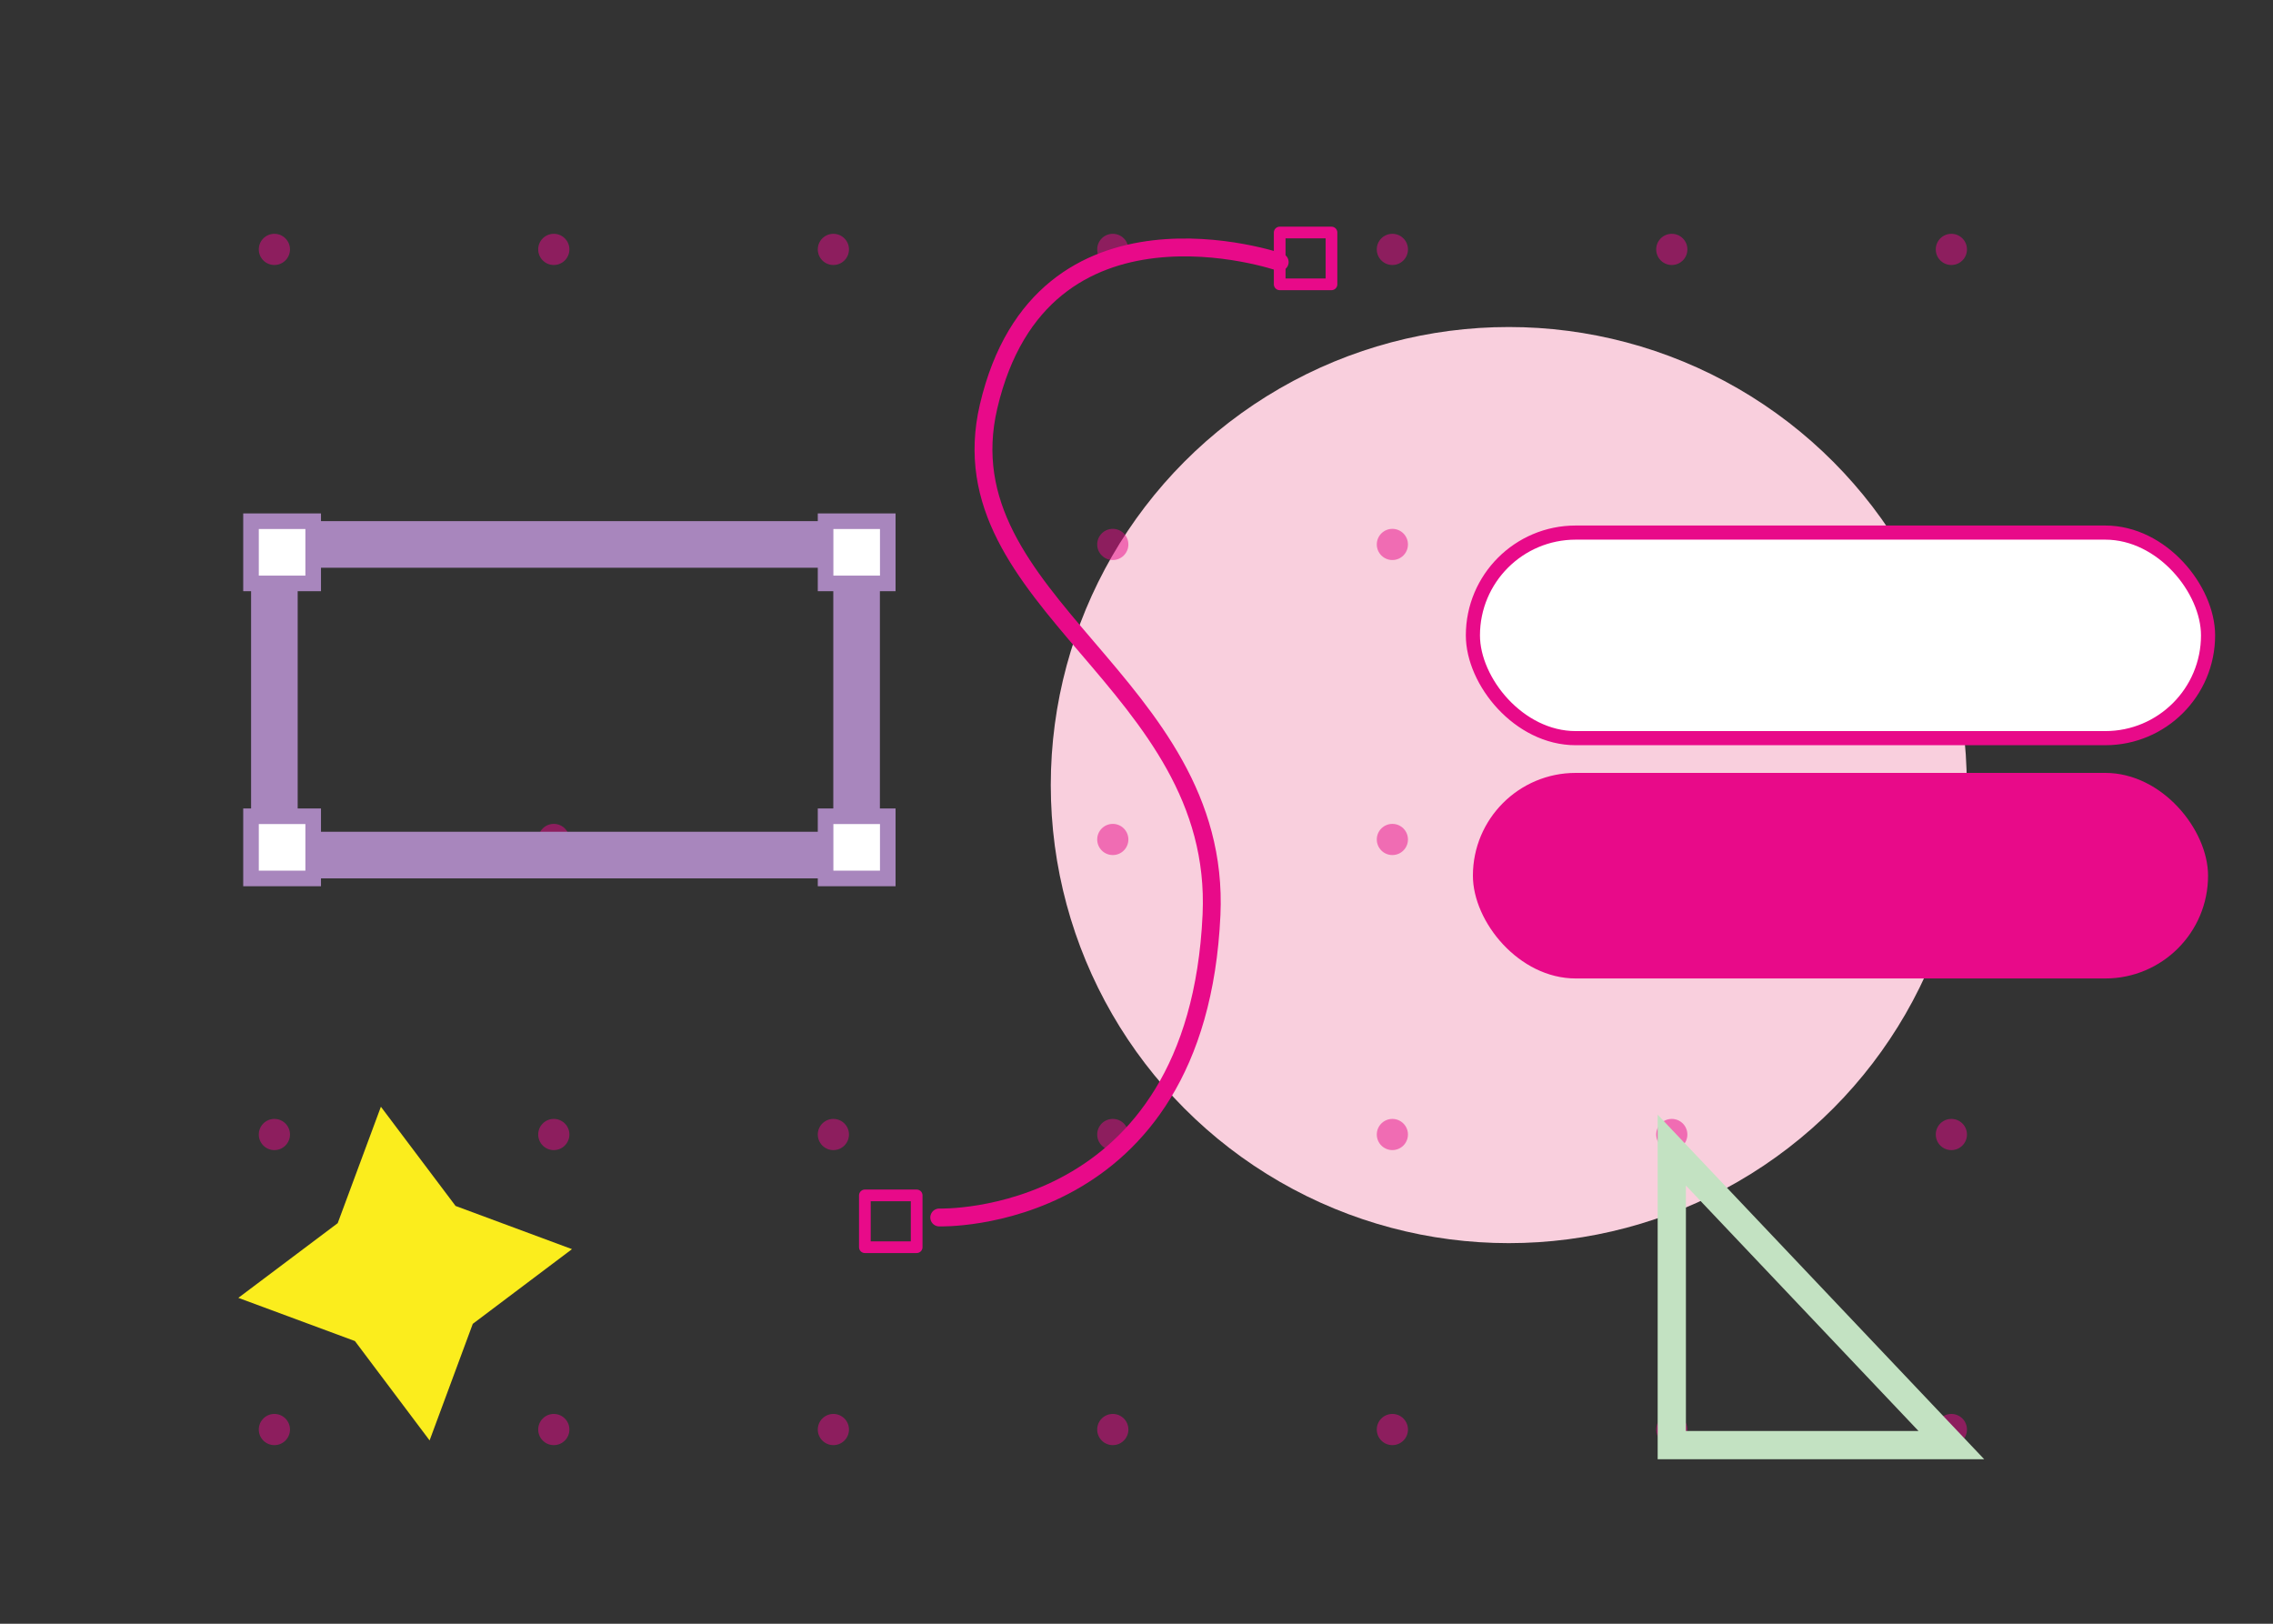 <?xml version="1.0" encoding="UTF-8"?><svg id="Layer_4" xmlns="http://www.w3.org/2000/svg" viewBox="0 0 140 100"><rect x="0" y="0" width="140" height="100" fill="#333333" stroke="none"/><defs><style>.cls-1{opacity:.5;}.cls-2{stroke-width:.87px;}.cls-2,.cls-3,.cls-4{stroke:#e80a89;}.cls-2,.cls-5,.cls-6,.cls-7{stroke-miterlimit:10;}.cls-2,.cls-6{fill:#fff;}.cls-3{stroke-width:1.1px;}.cls-3,.cls-4{stroke-linecap:round;stroke-linejoin:round;}.cls-3,.cls-4,.cls-5,.cls-7{fill:none;}.cls-4{stroke-width:.72px;}.cls-8{fill:#fbed1d;}.cls-5{stroke-width:2.87px;}.cls-5,.cls-6{stroke:#a886bd;}.cls-9{fill:#f9cfdd;}.cls-6{stroke-width:.96px;}.cls-7{stroke:#c3e2c2;stroke-linecap:square;stroke-width:1.74px;}.cls-10{fill:#e80a89;}</style></defs><g><circle class="cls-9" cx="92.93" cy="48.35" r="28.21"/><polygon class="cls-8" points="26.46 88.71 21.86 82.59 14.68 79.93 20.8 75.33 23.46 68.16 28.06 74.27 35.23 76.93 29.12 81.53 26.46 88.71"/><g class="cls-1"><circle class="cls-10" cx="16.9" cy="15.36" r=".96"/><circle class="cls-10" cx="16.9" cy="33.53" r=".96"/><circle class="cls-10" cx="16.9" cy="51.7" r=".96"/><circle class="cls-10" cx="16.9" cy="69.87" r=".96"/><circle class="cls-10" cx="16.9" cy="88.04" r=".96"/><circle class="cls-10" cx="34.11" cy="15.36" r=".96"/><circle class="cls-10" cx="34.11" cy="33.53" r=".96"/><circle class="cls-10" cx="34.11" cy="51.7" r=".96"/><circle class="cls-10" cx="34.11" cy="69.87" r=".96"/><circle class="cls-10" cx="34.11" cy="88.04" r=".96"/><circle class="cls-10" cx="51.33" cy="15.36" r=".96"/><circle class="cls-10" cx="51.33" cy="33.53" r=".96"/><circle class="cls-10" cx="51.33" cy="51.7" r=".96"/><circle class="cls-10" cx="51.33" cy="69.87" r=".96"/><circle class="cls-10" cx="51.33" cy="88.04" r=".96"/><circle class="cls-10" cx="68.54" cy="15.36" r=".96"/><circle class="cls-10" cx="68.54" cy="33.53" r=".96"/><circle class="cls-10" cx="68.54" cy="51.7" r=".96"/><circle class="cls-10" cx="68.54" cy="69.87" r=".96"/><circle class="cls-10" cx="68.54" cy="88.04" r=".96"/><circle class="cls-10" cx="85.76" cy="15.36" r=".96"/><circle class="cls-10" cx="85.76" cy="33.53" r=".96"/><circle class="cls-10" cx="85.76" cy="51.7" r=".96"/><circle class="cls-10" cx="85.76" cy="69.87" r=".96"/><circle class="cls-10" cx="85.76" cy="88.04" r=".96"/><circle class="cls-10" cx="102.97" cy="15.36" r=".96"/><circle class="cls-10" cx="102.97" cy="33.53" r=".96"/><circle class="cls-10" cx="102.97" cy="51.7" r=".96"/><circle class="cls-10" cx="102.97" cy="69.87" r=".96"/><circle class="cls-10" cx="102.97" cy="88.04" r=".96"/><circle class="cls-10" cx="120.19" cy="15.36" r=".96"/><circle class="cls-10" cx="120.19" cy="33.53" r=".96"/><circle class="cls-10" cx="120.19" cy="51.7" r=".96"/><circle class="cls-10" cx="120.19" cy="69.87" r=".96"/><circle class="cls-10" cx="120.19" cy="88.04" r=".96"/></g><rect class="cls-5" x="16.9" y="33.53" width="35.86" height="19.13"/><rect class="cls-6" x="15.46" y="32.1" width="3.83" height="3.83"/><rect class="cls-6" x="50.85" y="32.1" width="3.83" height="3.83"/><rect class="cls-6" x="15.46" y="50.27" width="3.83" height="3.83"/><rect class="cls-6" x="50.85" y="50.27" width="3.83" height="3.83"/></g><rect class="cls-10" x="90.72" y="47.6" width="45.28" height="12.66" rx="6.33" ry="6.33"/><rect class="cls-2" x="90.72" y="32.8" width="45.28" height="12.66" rx="6.33" ry="6.33"/><polygon class="cls-7" points="102.97 70.83 102.97 89 120.19 89 102.97 70.83"/><g><rect class="cls-4" x="78.82" y="14.32" width="3.19" height="3.19"/><rect class="cls-4" x="53.27" y="73.62" width="3.19" height="3.19"/><path class="cls-3" d="m78.82,16.14s-14.66-5.08-17.93,8.89c-2.83,12.08,14.38,17,13.73,31.31-.87,19.16-16.77,18.64-16.77,18.64"/></g></svg>